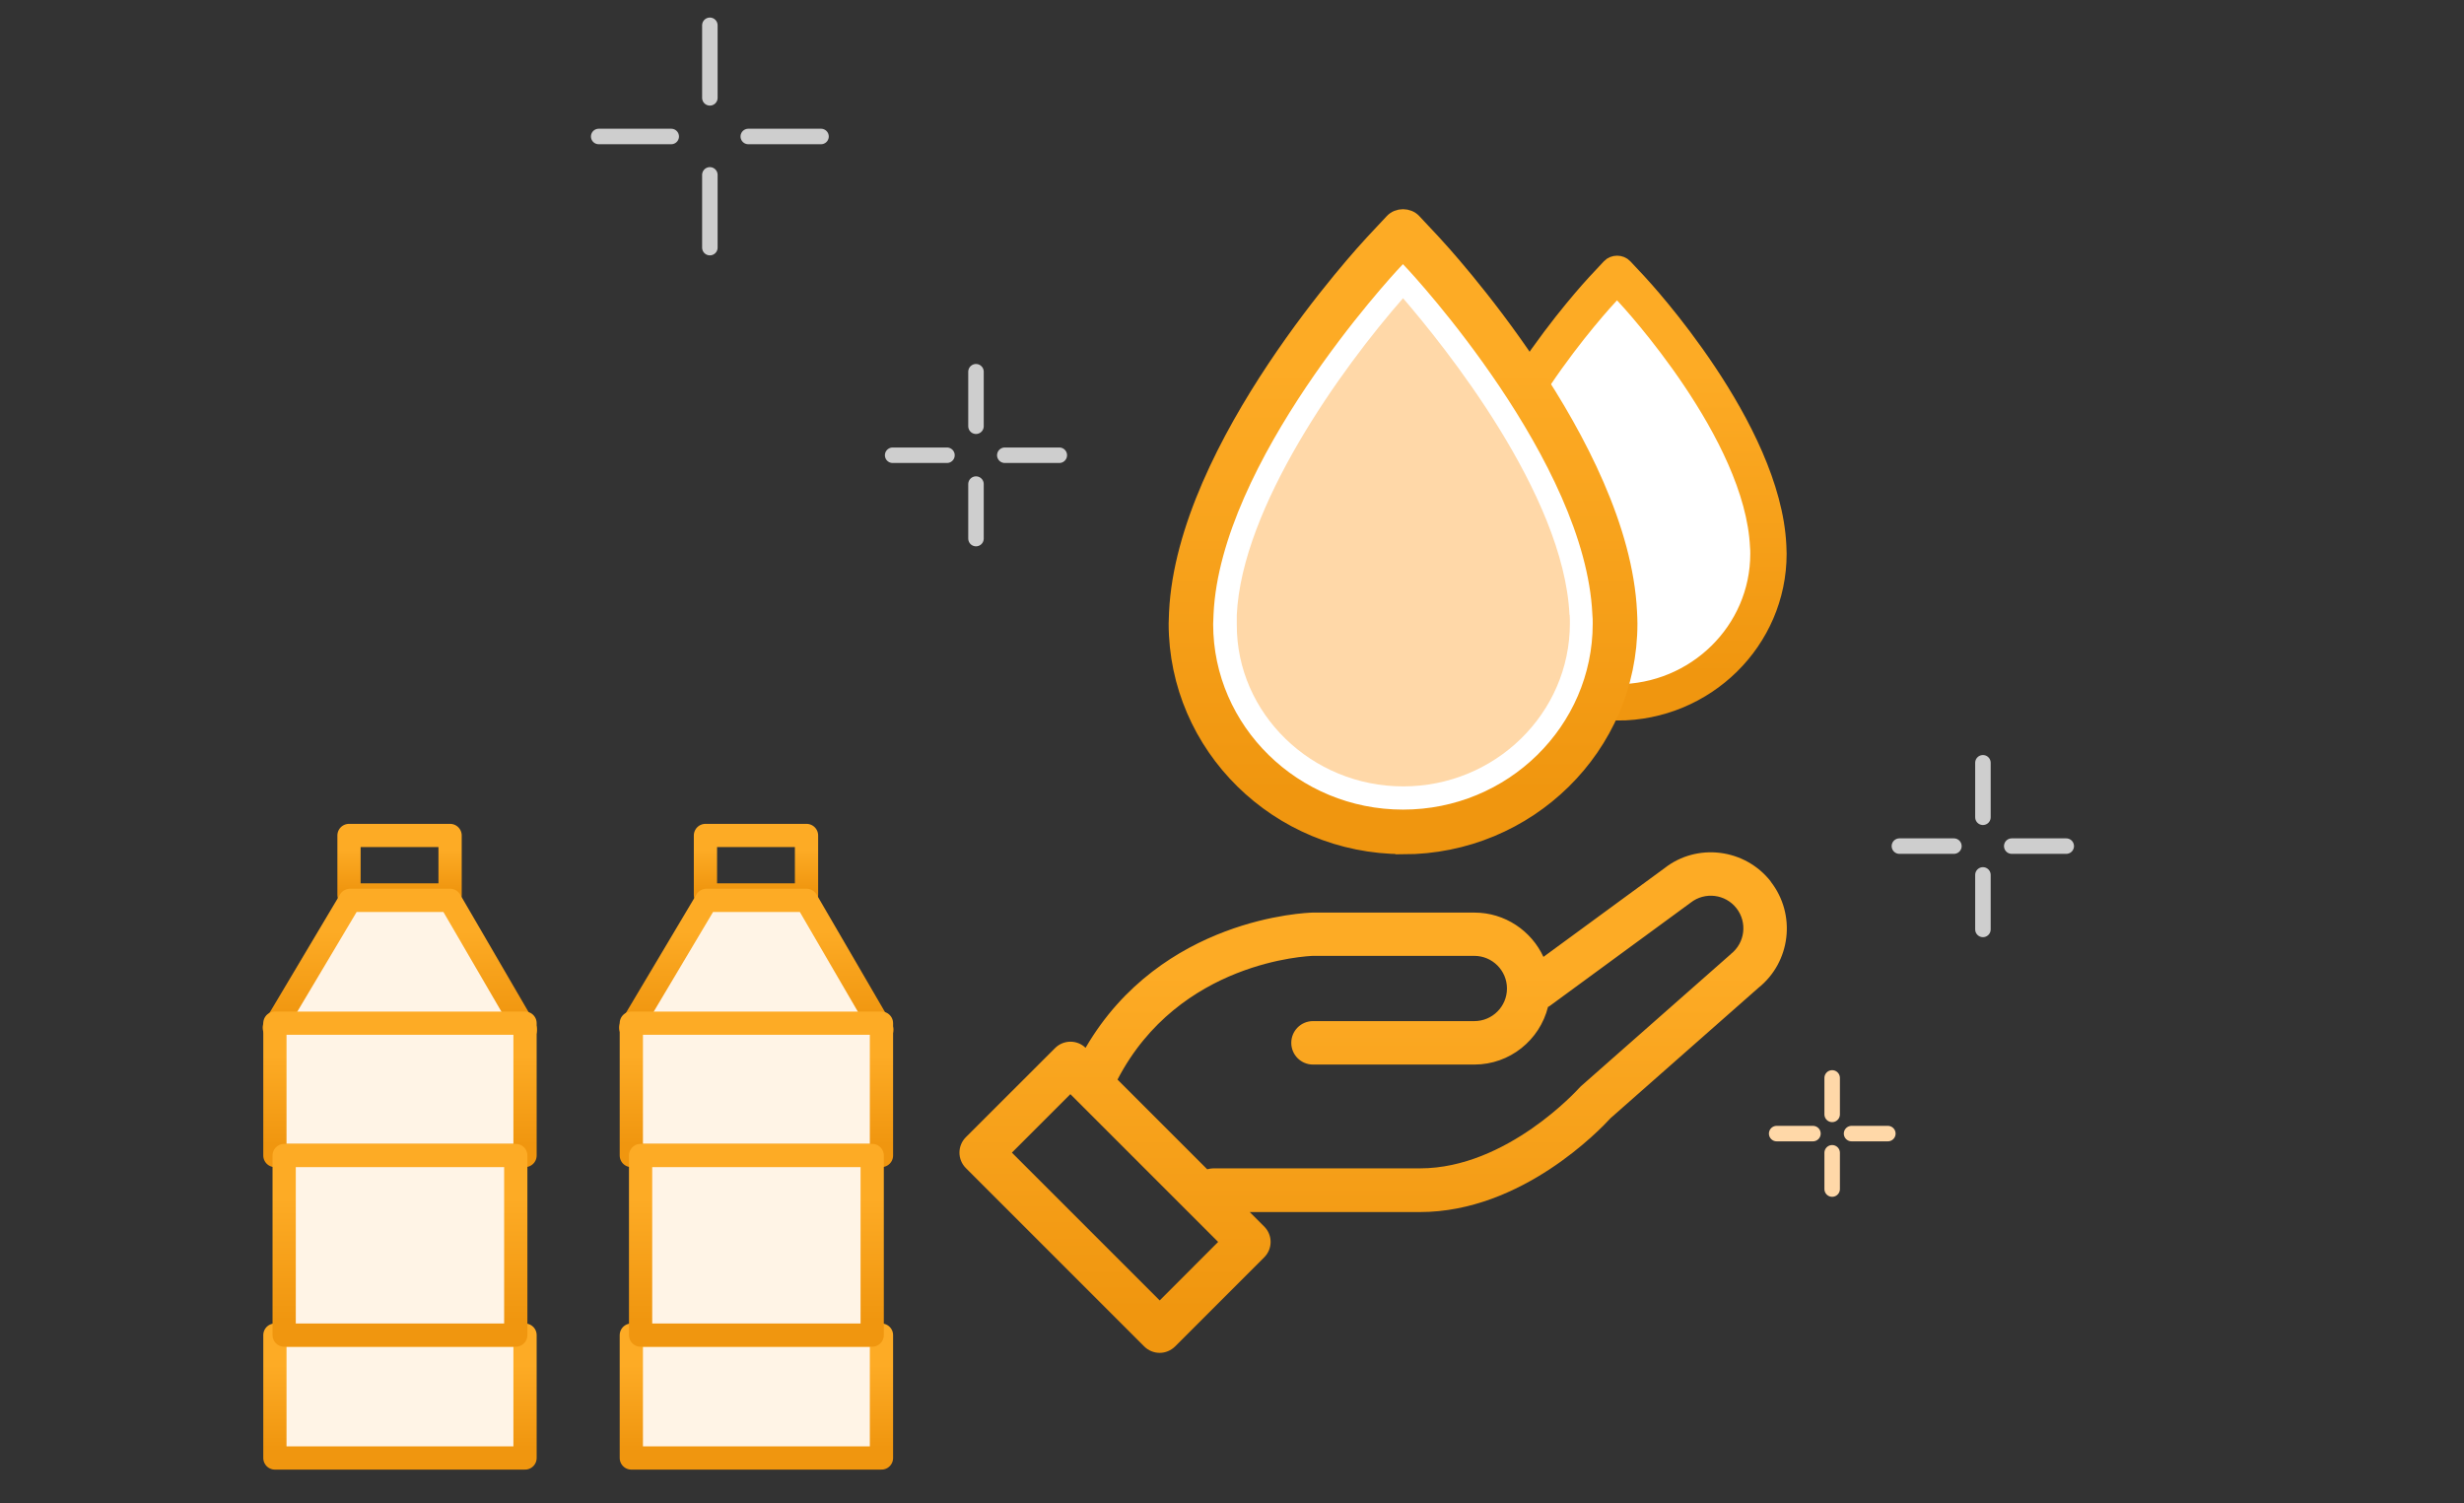 <svg width="159" height="97" viewBox="0 0 159 97" fill="none" xmlns="http://www.w3.org/2000/svg">
<rect x="0" y="0" width="159" height="97" fill="#333333" stroke="none"/>
<path d="M45.807 11.285V15.979" stroke="#CECECE" stroke-linecap="round" stroke-linejoin="round"/>
<path d="M45.807 1.633V6.314" stroke="#CECECE" stroke-linecap="round" stroke-linejoin="round"/>
<path d="M48.286 8.807H52.98" stroke="#CECECE" stroke-linecap="round" stroke-linejoin="round"/>
<path d="M38.633 8.807H43.314" stroke="#CECECE" stroke-linecap="round" stroke-linejoin="round"/>
<path d="M62.98 31.238V34.755" stroke="#CECECE" stroke-linecap="round" stroke-linejoin="round"/>
<path d="M62.98 23.988V27.505" stroke="#CECECE" stroke-linecap="round" stroke-linejoin="round"/>
<path d="M64.839 29.377H68.356" stroke="#CECECE" stroke-linecap="round" stroke-linejoin="round"/>
<path d="M57.602 29.377H61.107" stroke="#CECECE" stroke-linecap="round" stroke-linejoin="round"/>
<path d="M127.957 56.459V59.976" stroke="#CECECE" stroke-linecap="round" stroke-linejoin="round"/>
<path d="M127.957 49.223V52.74" stroke="#CECECE" stroke-linecap="round" stroke-linejoin="round"/>
<path d="M129.816 54.6H133.333" stroke="#CECECE" stroke-linecap="round" stroke-linejoin="round"/>
<path d="M122.567 54.6H126.084" stroke="#CECECE" stroke-linecap="round" stroke-linejoin="round"/>
<path d="M118.228 74.391V76.731" stroke="#FFD8A8" stroke-linecap="round" stroke-linejoin="round"/>
<path d="M118.228 69.559V71.912" stroke="#FFD8A8" stroke-linecap="round" stroke-linejoin="round"/>
<path d="M119.48 73.152H121.821" stroke="#FFD8A8" stroke-linecap="round" stroke-linejoin="round"/>
<path d="M114.647 73.152H116.988" stroke="#FFD8A8" stroke-linecap="round" stroke-linejoin="round"/>
<path d="M114.103 35.227C113.751 27.795 105.606 19 105.263 18.63L104.351 17.654L103.439 18.63C103.095 19 94.941 27.795 94.598 35.227L94.58 35.714C94.58 41.006 98.96 45.304 104.351 45.304C109.742 45.304 114.112 40.997 114.112 35.714C114.112 35.552 114.112 35.389 114.094 35.218L114.103 35.227Z" fill="white" stroke="url(#paint0_linear_121_5981)"/>
<path d="M104.351 45.991C98.599 45.991 93.912 41.386 93.912 35.724L93.93 35.218C94.291 27.543 102.599 18.558 102.951 18.178L103.863 17.203C104.116 16.932 104.586 16.932 104.838 17.203L105.751 18.178C106.103 18.558 114.41 27.534 114.772 35.2C114.781 35.381 114.79 35.561 114.79 35.733C114.79 41.395 110.112 46 104.351 46V45.991ZM104.351 18.648L103.926 19.099C103.583 19.461 95.601 28.093 95.267 35.272L95.249 35.751C95.249 40.654 99.33 44.654 104.351 44.654C109.372 44.654 113.444 40.654 113.444 35.733C113.444 35.588 113.444 35.435 113.426 35.272C113.092 28.084 105.109 19.461 104.766 19.099L104.342 18.648H104.351Z" fill="url(#paint1_linear_121_5981)" stroke="url(#paint2_linear_121_5981)"/>
<g clip-path="url(#clip0_121_5981)">
<path d="M29.044 53.914H22.521V57.751H29.044V53.914Z" stroke="url(#paint3_linear_121_5981)" stroke-width="1.5" stroke-linecap="round" stroke-linejoin="round"/>
<path d="M33.904 66.45L29.044 58.1H22.587L17.697 66.315L33.904 66.45Z" fill="#FFF4E6" stroke="url(#paint4_linear_121_5981)" stroke-width="1.5" stroke-linecap="round" stroke-linejoin="round"/>
<path d="M33.88 86.156H17.739V94.085H33.88V86.156Z" fill="#FFF4E6" stroke="url(#paint5_linear_121_5981)" stroke-width="1.5" stroke-linecap="round" stroke-linejoin="round"/>
<path d="M33.88 66.027H17.739V74.566H33.88V66.027Z" fill="#FFF4E6" stroke="url(#paint6_linear_121_5981)" stroke-width="1.5" stroke-linecap="round" stroke-linejoin="round"/>
<path d="M33.282 74.566H18.337V86.155H33.282V74.566Z" fill="#FFF4E6" stroke="url(#paint7_linear_121_5981)" stroke-width="1.5" stroke-linecap="round" stroke-linejoin="round"/>
</g>
<g clip-path="url(#clip1_121_5981)">
<path d="M52.044 53.914H45.522V57.751H52.044V53.914Z" stroke="url(#paint8_linear_121_5981)" stroke-width="1.5" stroke-linecap="round" stroke-linejoin="round"/>
<path d="M56.904 66.45L52.044 58.1H45.587L40.697 66.315L56.904 66.45Z" fill="#FFF4E6" stroke="url(#paint9_linear_121_5981)" stroke-width="1.5" stroke-linecap="round" stroke-linejoin="round"/>
<path d="M56.88 86.156H40.739V94.085H56.88V86.156Z" fill="#FFF4E6" stroke="url(#paint10_linear_121_5981)" stroke-width="1.5" stroke-linecap="round" stroke-linejoin="round"/>
<path d="M56.88 66.027H40.739V74.566H56.88V66.027Z" fill="#FFF4E6" stroke="url(#paint11_linear_121_5981)" stroke-width="1.5" stroke-linecap="round" stroke-linejoin="round"/>
<path d="M56.282 74.566H41.337V86.155H56.282V74.566Z" fill="#FFF4E6" stroke="url(#paint12_linear_121_5981)" stroke-width="1.5" stroke-linecap="round" stroke-linejoin="round"/>
</g>
<g clip-path="url(#clip2_121_5981)">
<path d="M114.268 56.885C112.6 54.752 109.509 54.381 107.415 56.02L99.597 61.749C98.816 60.065 97.115 58.89 95.143 58.89H84.705C84.289 58.901 74.937 59.223 70.051 67.616C69.502 67.085 68.627 67.09 68.084 67.633L62.322 73.389C62.062 73.65 61.912 74.01 61.912 74.381C61.912 74.752 62.062 75.112 62.322 75.373L73.84 86.891C74.101 87.151 74.461 87.301 74.832 87.301C75.203 87.301 75.558 87.151 75.824 86.891L81.58 81.135C82.129 80.586 82.129 79.7 81.58 79.151L80.644 78.215H91.63C98.196 78.215 103.271 72.874 103.93 72.154L113.459 63.755C115.559 62.082 115.919 59.012 114.262 56.89L114.268 56.885ZM74.832 83.916L65.297 74.381L69.07 70.608L78.605 80.143L74.832 83.921V83.916ZM111.697 61.566C111.697 61.566 111.653 61.6 111.636 61.616L102.018 70.093C101.974 70.132 101.935 70.176 101.897 70.215C101.852 70.265 97.243 75.395 91.636 75.395H78.289C78.156 75.395 78.029 75.423 77.901 75.456L72.112 69.666C76.084 62.021 84.411 61.694 84.733 61.683H95.137C96.295 61.683 97.243 62.625 97.243 63.788C97.243 64.951 96.301 65.893 95.137 65.893H84.727C83.951 65.893 83.325 66.519 83.325 67.295C83.325 68.071 83.951 68.697 84.727 68.697H95.137C97.431 68.697 99.359 67.112 99.891 64.979C99.924 64.957 99.957 64.946 99.991 64.924L109.099 58.248C110.013 57.533 111.337 57.694 112.052 58.608C112.767 59.522 112.606 60.846 111.692 61.561L111.697 61.566Z" fill="url(#paint13_linear_121_5981)"/>
</g>
<path d="M104.201 39.538C103.708 29.125 92.296 16.803 91.815 16.284L90.537 14.918L89.26 16.284C88.779 16.803 77.355 29.125 76.874 39.538L76.849 40.221C76.849 47.635 82.985 53.657 90.537 53.657C98.09 53.657 104.214 47.622 104.214 40.221C104.214 39.993 104.214 39.765 104.188 39.525L104.201 39.538Z" fill="white" stroke="url(#paint14_linear_121_5981)"/>
<path d="M90.537 54.617C82.478 54.617 75.912 48.165 75.912 40.233L75.937 39.524C76.444 28.77 88.083 16.182 88.576 15.651L89.854 14.285C90.208 13.905 90.866 13.905 91.22 14.285L92.498 15.651C92.992 16.182 104.631 28.758 105.137 39.499C105.15 39.752 105.162 40.005 105.162 40.245C105.162 48.178 98.609 54.63 90.537 54.63V54.617ZM90.537 16.309L89.942 16.942C89.462 17.448 78.278 29.542 77.81 39.6L77.784 40.271C77.784 47.14 83.503 52.745 90.537 52.745C97.571 52.745 103.277 47.14 103.277 40.245C103.277 40.043 103.277 39.828 103.252 39.6C102.784 29.53 91.6 17.448 91.119 16.942L90.525 16.309H90.537Z" fill="url(#paint15_linear_121_5981)" stroke="url(#paint16_linear_121_5981)"/>
<path d="M101.278 39.676C100.911 31.87 93.156 22.28 90.537 19.244C86.539 23.799 80.138 32.73 79.809 39.676V40.321C79.796 46.027 84.616 50.746 90.55 50.746C96.483 50.746 101.303 46.027 101.303 40.233C101.303 40.056 101.303 39.891 101.291 39.702V39.676H101.278Z" fill="#FFD8A8"/>
<defs>
<linearGradient id="paint0_linear_121_5981" x1="104.346" y1="-12.092" x2="104.346" y2="43" gradientUnits="userSpaceOnUse">
<stop offset="0.661" stop-color="#FDAB25"/>
<stop offset="1" stop-color="#F0960F"/>
</linearGradient>
<linearGradient id="paint1_linear_121_5981" x1="104.351" y1="-14.199" x2="104.351" y2="43.583" gradientUnits="userSpaceOnUse">
<stop offset="0.661" stop-color="#FDAB25"/>
<stop offset="1" stop-color="#F0960F"/>
</linearGradient>
<linearGradient id="paint2_linear_121_5981" x1="104.351" y1="-14.199" x2="104.351" y2="43.583" gradientUnits="userSpaceOnUse">
<stop offset="0.661" stop-color="#FDAB25"/>
<stop offset="1" stop-color="#F0960F"/>
</linearGradient>
<linearGradient id="paint3_linear_121_5981" x1="25.782" y1="49.787" x2="25.782" y2="57.431" gradientUnits="userSpaceOnUse">
<stop offset="0.661" stop-color="#FDAB25"/>
<stop offset="1" stop-color="#F0960F"/>
</linearGradient>
<linearGradient id="paint4_linear_121_5981" x1="25.801" y1="49.117" x2="25.801" y2="65.754" gradientUnits="userSpaceOnUse">
<stop offset="0.661" stop-color="#FDAB25"/>
<stop offset="1" stop-color="#F0960F"/>
</linearGradient>
<linearGradient id="paint5_linear_121_5981" x1="25.81" y1="77.626" x2="25.81" y2="93.425" gradientUnits="userSpaceOnUse">
<stop offset="0.661" stop-color="#FDAB25"/>
<stop offset="1" stop-color="#F0960F"/>
</linearGradient>
<linearGradient id="paint6_linear_121_5981" x1="25.81" y1="56.841" x2="25.81" y2="73.855" gradientUnits="userSpaceOnUse">
<stop offset="0.661" stop-color="#FDAB25"/>
<stop offset="1" stop-color="#F0960F"/>
</linearGradient>
<linearGradient id="paint7_linear_121_5981" x1="25.809" y1="62.099" x2="25.809" y2="85.189" gradientUnits="userSpaceOnUse">
<stop offset="0.661" stop-color="#FDAB25"/>
<stop offset="1" stop-color="#F0960F"/>
</linearGradient>
<linearGradient id="paint8_linear_121_5981" x1="48.782" y1="49.787" x2="48.782" y2="57.431" gradientUnits="userSpaceOnUse">
<stop offset="0.661" stop-color="#FDAB25"/>
<stop offset="1" stop-color="#F0960F"/>
</linearGradient>
<linearGradient id="paint9_linear_121_5981" x1="48.801" y1="49.117" x2="48.801" y2="65.754" gradientUnits="userSpaceOnUse">
<stop offset="0.661" stop-color="#FDAB25"/>
<stop offset="1" stop-color="#F0960F"/>
</linearGradient>
<linearGradient id="paint10_linear_121_5981" x1="48.81" y1="77.626" x2="48.81" y2="93.425" gradientUnits="userSpaceOnUse">
<stop offset="0.661" stop-color="#FDAB25"/>
<stop offset="1" stop-color="#F0960F"/>
</linearGradient>
<linearGradient id="paint11_linear_121_5981" x1="48.81" y1="56.841" x2="48.81" y2="73.855" gradientUnits="userSpaceOnUse">
<stop offset="0.661" stop-color="#FDAB25"/>
<stop offset="1" stop-color="#F0960F"/>
</linearGradient>
<linearGradient id="paint12_linear_121_5981" x1="48.809" y1="62.099" x2="48.809" y2="85.189" gradientUnits="userSpaceOnUse">
<stop offset="0.661" stop-color="#FDAB25"/>
<stop offset="1" stop-color="#F0960F"/>
</linearGradient>
<linearGradient id="paint13_linear_121_5981" x1="88.608" y1="20.25" x2="88.608" y2="84.609" gradientUnits="userSpaceOnUse">
<stop offset="0.661" stop-color="#FDAB25"/>
<stop offset="1" stop-color="#F0960F"/>
</linearGradient>
<linearGradient id="paint14_linear_121_5981" x1="90.531" y1="-26.758" x2="90.531" y2="50.428" gradientUnits="userSpaceOnUse">
<stop offset="0.661" stop-color="#FDAB25"/>
<stop offset="1" stop-color="#F0960F"/>
</linearGradient>
<linearGradient id="paint15_linear_121_5981" x1="90.537" y1="-29.71" x2="90.537" y2="51.244" gradientUnits="userSpaceOnUse">
<stop offset="0.661" stop-color="#FDAB25"/>
<stop offset="1" stop-color="#F0960F"/>
</linearGradient>
<linearGradient id="paint16_linear_121_5981" x1="90.537" y1="-29.71" x2="90.537" y2="51.244" gradientUnits="userSpaceOnUse">
<stop offset="0.661" stop-color="#FDAB25"/>
<stop offset="1" stop-color="#F0960F"/>
</linearGradient>
<clipPath id="clip0_121_5981">
<rect width="18" height="42" fill="white" transform="translate(16.801 53)"/>
</clipPath>
<clipPath id="clip1_121_5981">
<rect width="18" height="42" fill="white" transform="translate(39.801 53)"/>
</clipPath>
<clipPath id="clip2_121_5981">
<rect width="53.398" height="32.3" fill="white" transform="translate(61.912 55)"/>
</clipPath>
</defs>
</svg>
